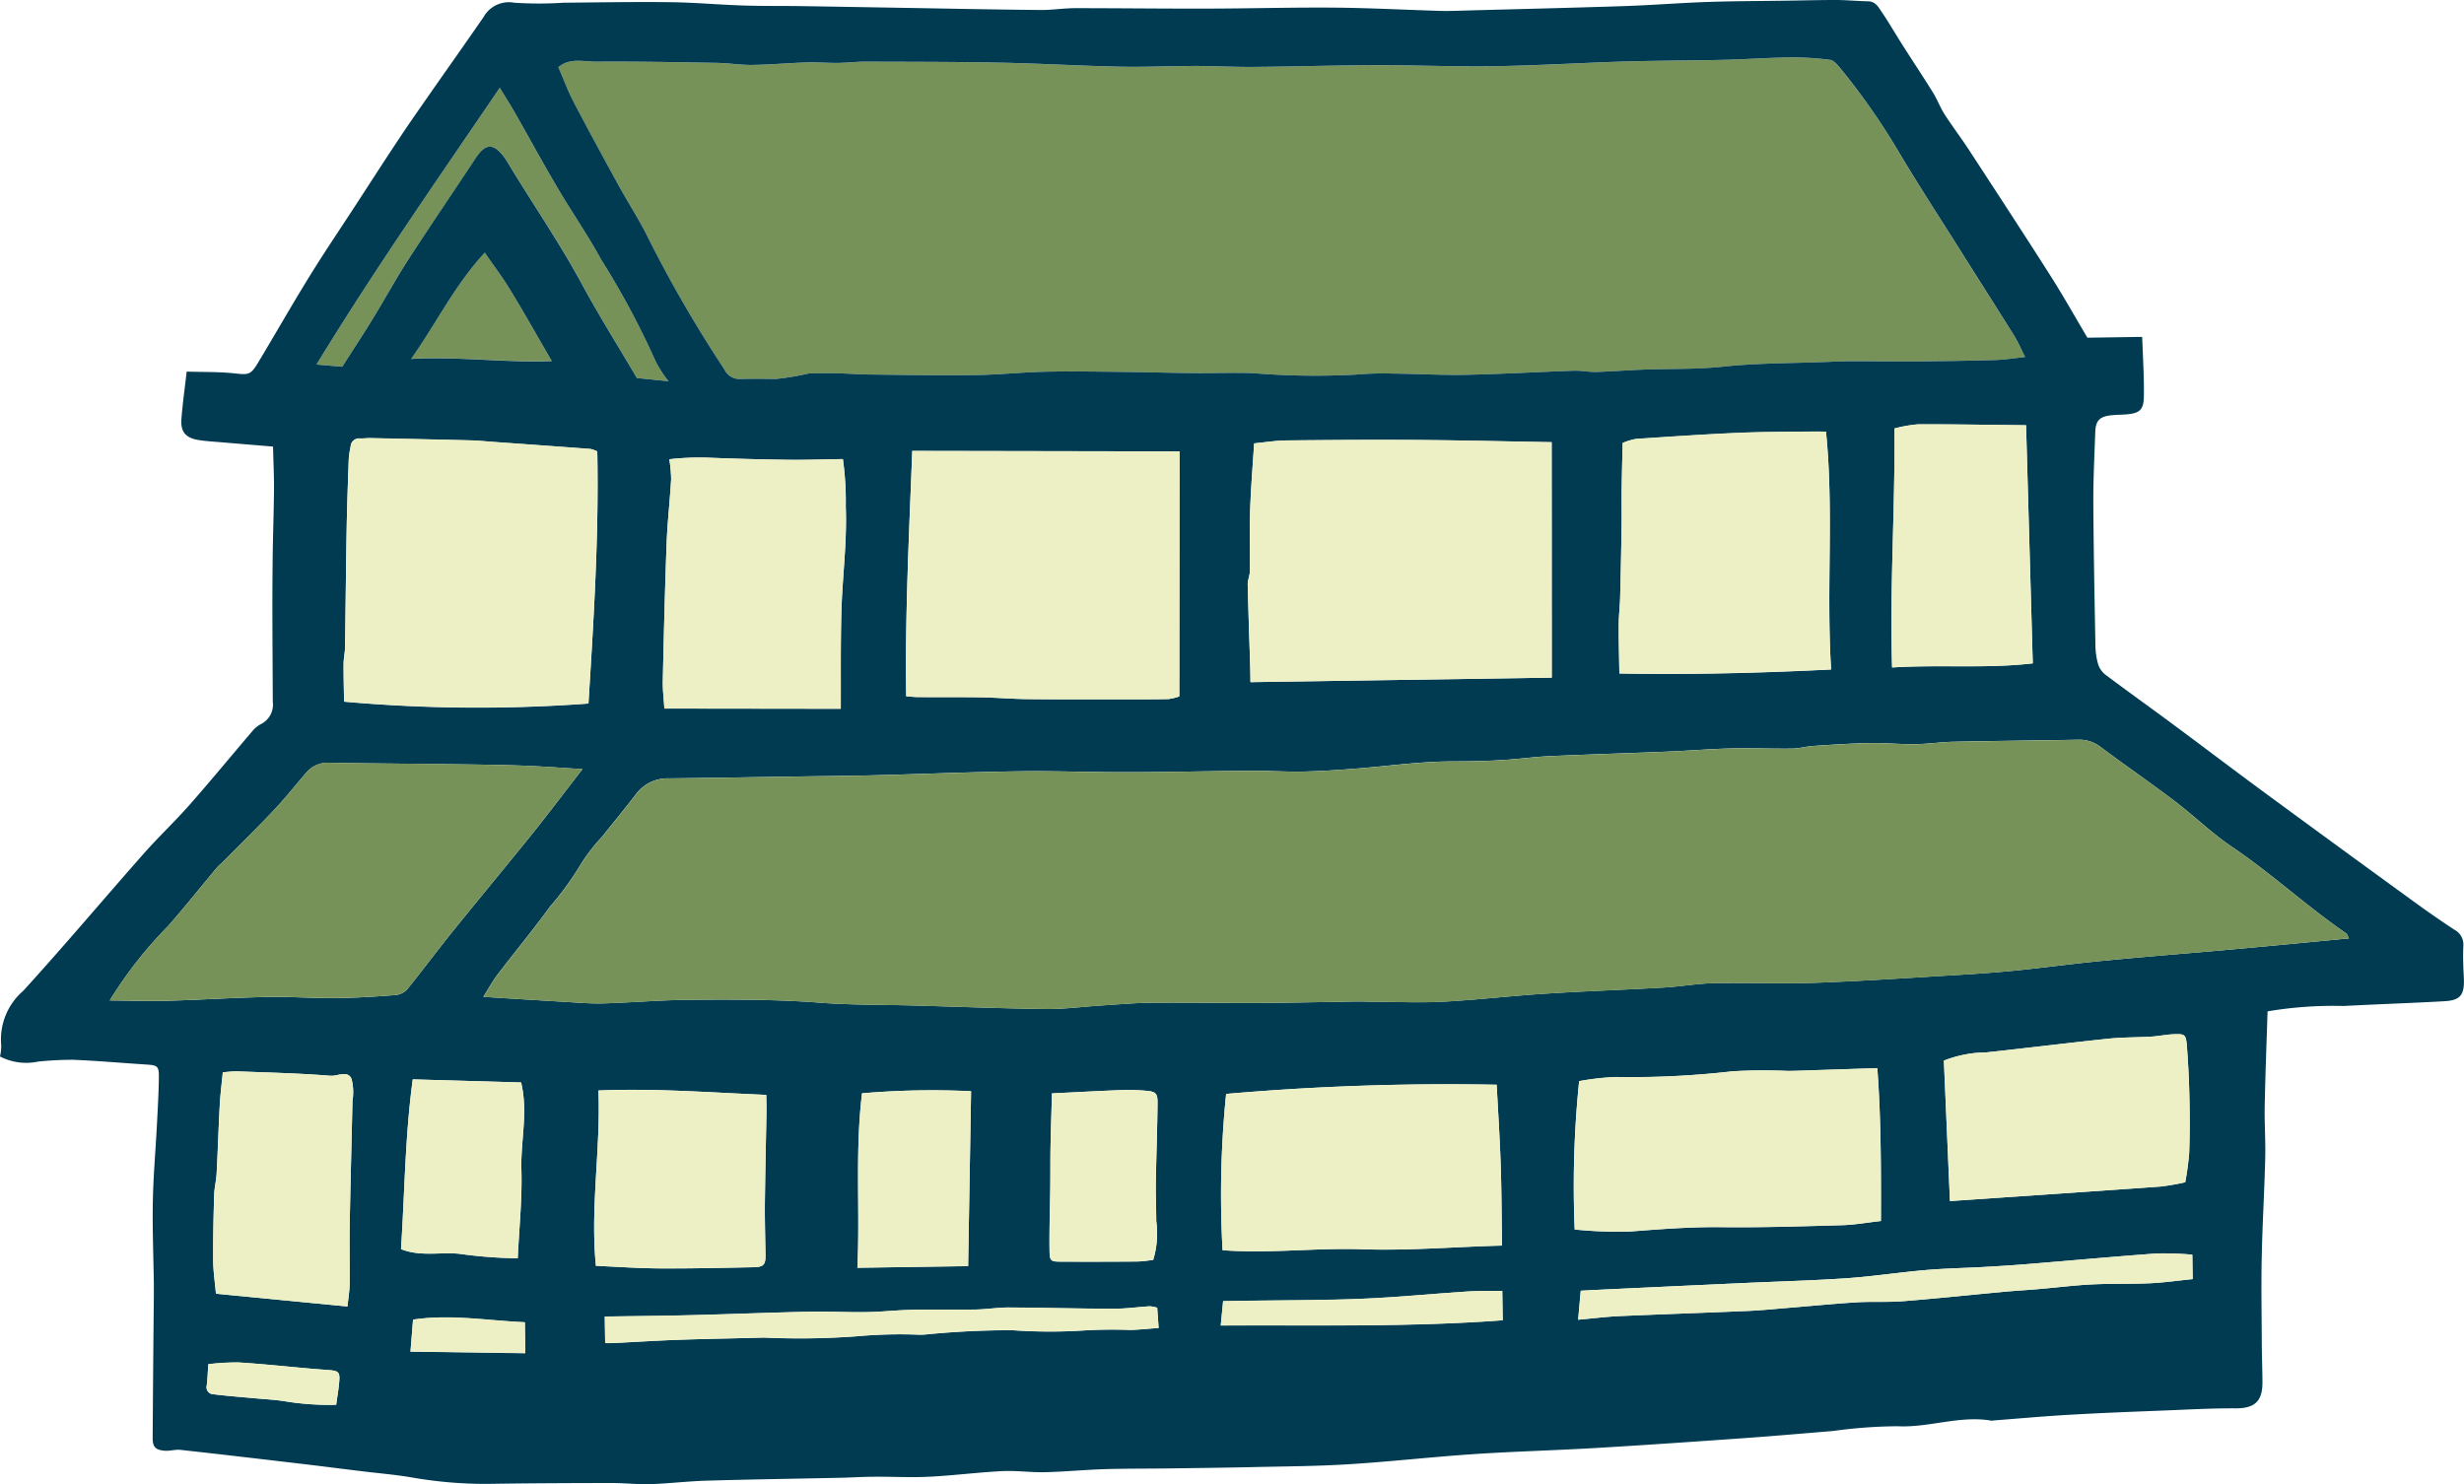 <svg id="グループ_405" data-name="グループ 405" xmlns="http://www.w3.org/2000/svg" width="172.549" height="103.948" viewBox="0 0 172.549 103.948">
  <path id="パス_1234" data-name="パス 1234" d="M137.247,24.539c-.784.08-1.44.191-2.1.208-1.986.052-3.972.079-5.958.1-1.821.015-3.645-.065-5.461.018-2.564.117-5.13.077-7.691.353-1.816.2-3.66.134-5.49.2-1.109.042-2.215.134-3.323.164-.533.015-1.07-.1-1.6-.085-2.5.085-5.006.236-7.51.286-1.715.034-3.434-.069-5.152-.086a21.909,21.909,0,0,0-2.559.072,53.585,53.585,0,0,1-7.286-.106c-1.345-.04-2.693.017-4.039,0-1.784-.017-3.568-.069-5.351-.087-1.71-.018-3.421-.048-5.129-.008-1.632.038-3.26.216-4.892.233-2.674.028-5.35-.016-8.025-.046a33.886,33.886,0,0,0-3.632-.062,18.058,18.058,0,0,1-2.3.383c-.859-.022-1.72-.02-2.579,0a1.154,1.154,0,0,1-1.018-.685A89.591,89.591,0,0,1,40.918,16.4c-.644-1.353-1.475-2.617-2.2-3.935-1.051-1.915-2.1-3.832-3.109-5.769-.412-.788-.722-1.631-1.081-2.454.8-.693,1.778-.382,2.669-.388,2.819-.023,5.64.035,8.459.084.82.015,1.638.155,2.456.144,1.279-.019,2.557-.136,3.835-.177.713-.023,1.428.044,2.142.036.639-.007,1.276-.089,1.915-.088,3.148.01,6.3.006,9.442.068,2.791.055,5.581.222,8.372.282,1.777.037,3.557-.049,5.334-.049,1.351,0,2.7.077,4.051.066,2.867-.025,5.734-.114,8.6-.122,2.721-.007,5.444.113,8.165.074,2.9-.042,5.794-.213,8.693-.314,1.218-.043,2.438-.057,3.657-.077,1.346-.023,2.694-.023,4.04-.061,1.487-.042,2.972-.148,4.458-.165a19.97,19.97,0,0,1,2.776.173c.259.034.513.351.71.588a46.874,46.874,0,0,1,4.16,5.976c1.359,2.27,2.8,4.49,4.211,6.728,1.258,2,2.528,3.981,3.776,5.982.277.445.485.934.794,1.54" transform="translate(4.568 0.47)" fill="#769259"/>
  <path id="パス_1235" data-name="パス 1235" d="M21.38,24.969l-1.8-.156C23.651,18.135,28.009,11.9,32.41,5.427c.431.711.765,1.232,1.071,1.769.991,1.739,1.945,3.5,2.961,5.223,1,1.691,2.122,3.307,3.061,5.027a57.588,57.588,0,0,1,3.833,7.17,8.18,8.18,0,0,0,.895,1.368l-2.219-.225c-1.283-2.179-2.616-4.3-3.8-6.5-1.592-2.941-3.484-5.69-5.212-8.543-.074-.122-.146-.248-.23-.363-.789-1.077-1.35-1.052-2.071.044-1.558,2.363-3.158,4.7-4.7,7.075-.856,1.323-1.608,2.712-2.431,4.056-.692,1.129-1.42,2.236-2.188,3.441" transform="translate(2.59 0.718)" fill="#769259"/>
  <path id="パス_1236" data-name="パス 1236" d="M25.423,23.066c1.8-2.541,3.1-5.229,5.163-7.444.636.93,1.261,1.757,1.8,2.639.961,1.585,1.871,3.2,2.891,4.955-3.338.126-6.527-.335-9.853-.151" transform="translate(3.363 2.066)" fill="#769259"/>
  <path id="パス_1237" data-name="パス 1237" d="M0,74a3.424,3.424,0,0,0,.086-.79,4.482,4.482,0,0,1,1.539-3.807C4.5,66.25,7.248,62.98,10.074,59.78c1.043-1.181,2.2-2.265,3.237-3.447,1.51-1.717,2.961-3.486,4.449-5.224a2.061,2.061,0,0,1,.589-.431,1.53,1.53,0,0,0,.754-1.535c-.011-2.207-.025-4.413-.028-6.619q0-1.926.025-3.853c.023-1.467.077-2.935.087-4.4.007-.959-.041-1.918-.067-2.992-1.285-.106-2.447-.2-3.609-.3-.532-.045-1.068-.074-1.594-.156-.908-.144-1.281-.571-1.213-1.47.08-1.065.232-2.125.368-3.324,1.154.035,2.252.006,3.333.121.988.105,1.136.136,1.664-.741,1.2-1.994,2.352-4.023,3.575-6.006,1.034-1.678,2.141-3.312,3.217-4.965C25.88,12.873,26.89,11.3,27.921,9.75c.671-1.012,1.367-2.009,2.062-3.005,1.292-1.854,2.6-3.694,3.882-5.554a2.031,2.031,0,0,1,2.15-1,26.4,26.4,0,0,0,3.439,0C41.965.168,44.478.122,46.989.154c1.679.022,3.356.176,5.036.231,1.353.045,2.708.025,4.063.044,2.3.034,4.59.077,6.887.115C66.264.6,69.553.669,72.844.7c.82.009,1.642-.128,2.463-.128,3.048,0,6.1.038,9.143.031C87.426.6,90.4.511,93.38.534c2.5.019,4.992.155,7.489.228.61.017,1.222-.01,1.833-.027,3.684-.1,7.37-.186,11.055-.309C115.719.36,117.678.2,119.64.136c1.792-.062,3.588-.06,5.383-.087C126.205.032,127.388,0,128.571,0c.748,0,1.5.079,2.244.091.529.008.734.418.962.755.523.772.99,1.583,1.491,2.37.693,1.089,1.411,2.164,2.091,3.261.3.482.5,1.029.8,1.506.563.873,1.192,1.7,1.761,2.573,1.9,2.915,3.806,5.827,5.674,8.763.883,1.388,1.687,2.826,2.582,4.334l3.834-.057c.037.9.076,1.674.1,2.449.018.572.032,1.146.021,1.719-.017.928-.273,1.183-1.231,1.26-.357.028-.717.027-1.073.065-.788.084-1.071.377-1.1,1.153-.055,1.646-.144,3.294-.135,4.939.017,3.33.085,6.659.145,9.987a5.042,5.042,0,0,0,.168,1.272,1.541,1.541,0,0,0,.485.781c1.573,1.184,3.179,2.326,4.762,3.5,2.075,1.537,4.128,3.1,6.209,4.632q5.418,3.983,10.86,7.932c.868.633,1.755,1.241,2.652,1.834a1.18,1.18,0,0,1,.631,1.142c-.038.75,0,1.5.034,2.257.053,1.152-.229,1.546-1.352,1.61-2.355.135-4.714.208-7.07.335a27.378,27.378,0,0,0-5.323.376c-.069,2.214-.157,4.418-.2,6.624-.024,1.219.067,2.44.036,3.66-.058,2.291-.194,4.58-.243,6.872-.042,1.9-.01,3.808,0,5.712,0,1.035.042,2.07.049,3.1.008,1.366-.565,1.847-1.909,1.839-1.641-.011-3.283.083-4.923.148-2.222.088-4.444.171-6.664.3-1.783.1-3.563.264-5.346.4-.035,0-.071.025-.105.019-2.232-.4-4.385.5-6.618.385a34.3,34.3,0,0,0-4.5.332c-2.071.169-4.141.353-6.213.5-3.465.245-6.93.487-10.4.691-2.85.169-5.707.24-8.556.43-2.929.195-5.849.53-8.779.711-2.257.14-4.521.147-6.782.2-1.977.043-3.954.066-5.931.092-1.462.018-2.925.006-4.385.051-1.383.044-2.763.179-4.144.212-1,.023-2.005-.125-3-.075-1.71.086-3.412.308-5.121.393-1.284.063-2.574-.009-3.861,0-.814.006-1.629.058-2.443.075-3.088.066-6.176.109-9.262.2-1.317.037-2.631.2-3.948.243-.919.028-1.842-.082-2.763-.079-2.873.006-5.746.014-8.62.062a30.065,30.065,0,0,1-5.446-.472c-1.092-.181-2.2-.272-3.3-.405-1.456-.178-2.912-.365-4.37-.537-2.8-.329-5.6-.659-8.4-.968-.382-.042-.782.1-1.165.054-.623-.067-.794-.279-.79-.917q.032-5,.083-10c0-.251,0-.5,0-.755-.028-1.931-.108-3.862-.071-5.792.034-1.825.2-3.648.292-5.474.055-1.068.117-2.137.13-3.206.009-.788-.092-.848-.862-.9-1.715-.11-3.427-.263-5.144-.334a24.072,24.072,0,0,0-2.451.127A4.007,4.007,0,0,1,0,74M141.815,25.009c-.309-.606-.516-1.095-.794-1.54-1.248-2-2.518-3.987-3.775-5.982-1.411-2.239-2.853-4.458-4.211-6.728a47.106,47.106,0,0,0-4.16-5.976c-.2-.237-.452-.554-.711-.588a19.964,19.964,0,0,0-2.775-.173c-1.487.017-2.972.123-4.459.165-1.346.038-2.694.038-4.04.061-1.219.02-2.439.034-3.657.077-2.9.1-5.8.272-8.693.314-2.721.04-5.443-.08-8.165-.074-2.867.008-5.734.1-8.6.122-1.35.011-2.7-.066-4.051-.066-1.778,0-3.558.086-5.334.049-2.791-.06-5.58-.226-8.371-.282-3.148-.062-6.3-.058-9.443-.068-.639,0-1.276.082-1.915.088-.713.008-1.429-.059-2.141-.036-1.279.041-2.557.157-3.836.177-.818.011-1.636-.129-2.456-.144-2.819-.049-5.64-.106-8.459-.084-.89.007-1.866-.3-2.669.388.359.823.669,1.666,1.081,2.454,1.011,1.937,2.059,3.854,3.109,5.769.724,1.318,1.554,2.582,2.2,3.935a89.808,89.808,0,0,0,5.231,8.994,1.151,1.151,0,0,0,1.018.684c.859-.017,1.72-.018,2.579,0a18.057,18.057,0,0,0,2.3-.383,33.885,33.885,0,0,1,3.632.062c2.674.031,5.35.075,8.025.046,1.632-.017,3.26-.195,4.891-.233,1.709-.04,3.42-.01,5.129.008,1.783.018,3.568.07,5.351.087,1.346.012,2.694-.044,4.04,0a53.568,53.568,0,0,0,7.285.106,21.909,21.909,0,0,1,2.559-.072c1.718.017,3.437.12,5.152.086,2.5-.051,5.007-.2,7.51-.286.533-.019,1.07.1,1.6.085,1.109-.031,2.215-.122,3.323-.164,1.831-.068,3.674-.006,5.49-.2,2.56-.276,5.127-.237,7.691-.353,1.816-.083,3.64,0,5.461-.018,1.986-.017,3.973-.044,5.958-.1.659-.017,1.316-.128,2.1-.208M164.49,65.731c-.106-.22-.12-.3-.168-.337-2.771-1.9-5.236-4.2-8.027-6.082-1.412-.952-2.644-2.168-4.006-3.2-1.711-1.3-3.483-2.516-5.2-3.8a2.446,2.446,0,0,0-1.592-.5c-2.9.054-5.8.08-8.695.142-.892.019-1.782.157-2.674.168-1.07.012-2.142-.094-3.213-.075-1.311.024-2.624.113-3.934.2-.495.032-.985.179-1.479.185-1.423.018-2.849-.045-4.272-.011-1.466.035-2.929.16-4.4.22-2.747.113-5.5.195-8.242.316-1,.044-2,.177-2.995.25-1.315.1-2.629.119-3.951.122-2.212.007-4.424.328-6.636.5-1.25.1-2.5.186-3.754.211s-2.49-.066-3.734-.055c-2.858.022-5.715.1-8.573.1-2.533.008-5.067-.1-7.6-.062-3.357.046-6.713.191-10.069.277-1.76.045-3.52.058-5.28.085-3.044.046-6.086.1-9.13.134a2.767,2.767,0,0,0-2.326,1.1c-.779,1.02-1.6,2.009-2.4,3.014a12.357,12.357,0,0,0-1.549,2.032,20.666,20.666,0,0,1-2.08,2.842c-1.172,1.621-2.454,3.162-3.667,4.753-.352.461-.628.977-1,1.561,2.006.125,3.86.243,5.715.35.891.052,1.786.135,2.676.109,2.037-.059,4.072-.239,6.109-.254,3-.022,6.009-.029,9.013.2,2.2.172,4.417.138,6.626.2,3.095.086,6.188.209,9.283.245,1.278.015,2.558-.163,3.837-.245,1.179-.074,2.359-.182,3.54-.192,2.534-.023,5.068.025,7.6.012,2.258-.011,4.516-.065,6.772-.1.425-.006.848.019,1.272.02,1.6.006,3.209.079,4.807-.008,2.387-.13,4.766-.411,7.152-.563,2.753-.177,5.511-.268,8.265-.427,1.176-.067,2.346-.283,3.52-.307,2.363-.049,4.731.059,7.093-.027,3.33-.12,6.658-.35,9.986-.548,1.324-.078,2.648-.171,3.969-.3,2.1-.214,4.193-.5,6.293-.7,3.1-.3,6.209-.539,9.313-.82,2.566-.231,5.129-.483,7.8-.737M108.656,30.974c-3.227-.055-6.3-.134-9.364-.155s-6.149,0-9.225.032c-.737.008-1.474.132-2.243.207-.1,1.627-.231,3.152-.281,4.68-.046,1.419,0,2.84-.016,4.26,0,.314-.161.628-.153.941.044,1.933.115,3.866.177,5.8.01.341.01.682.016,1.042l21.1-.316c0-5.468,0-10.887-.007-16.488M82.6,31.617l-18.717-.034c-.219,5.81-.511,11.472-.423,17.189.362.024.607.052.85.053,1.469.008,2.937-.006,4.406.018,1.072.018,2.143.111,3.216.123,2.037.023,4.074.014,6.111.014,1.255,0,2.51.007,3.765-.016a3.517,3.517,0,0,0,.777-.187c.006-5.742.01-11.389.016-17.161M7.686,70.074c1.446.01,2.758.058,4.068.022,2.325-.066,4.647-.219,6.973-.264,1.608-.032,3.219.093,4.828.077,1.39-.015,2.782-.108,4.169-.215a1.264,1.264,0,0,0,.8-.413c1.084-1.336,2.107-2.719,3.187-4.058,1.842-2.285,3.726-4.538,5.565-6.827,1.178-1.465,2.308-2.97,3.514-4.527-1.522-.089-2.928-.2-4.338-.248-1.858-.061-3.718-.08-5.578-.1-2.6-.035-5.194-.048-7.791-.094a1.964,1.964,0,0,0-1.624.679c-.75.864-1.457,1.766-2.242,2.6-1.179,1.25-2.407,2.454-3.617,3.674-.126.127-.277.232-.391.368-1.146,1.37-2.26,2.767-3.435,4.111a29.291,29.291,0,0,0-4.091,5.221m33.526-20.8c.366-5.891.736-11.769.617-17.657a2.162,2.162,0,0,0-.476-.172q-3.309-.248-6.617-.48c-.6-.043-1.206-.106-1.811-.122-2.32-.061-4.641-.109-6.962-.157-.249-.006-.5.031-.75.025a.589.589,0,0,0-.656.565,6.776,6.776,0,0,0-.13.847c-.059,1.645-.119,3.29-.148,4.937-.049,2.757-.071,5.515-.115,8.274-.006.393-.1.785-.1,1.176-.006.873.02,1.746.034,2.634a105.264,105.264,0,0,0,17.116.131m87.019-2.386c-.348-5.686.2-11.145-.358-16.644-.23-.007-.437-.022-.644-.019-1.791.024-3.584.011-5.373.087-2.432.1-4.861.269-7.291.431a4.364,4.364,0,0,0-.933.285c-.025,1.154-.053,2.226-.068,3.3-.01.856.008,1.711-.006,2.566q-.039,2.473-.1,4.946c-.017.645-.1,1.289-.1,1.934-.006,1.1.027,2.2.045,3.395,4.954.088,9.845-.028,14.832-.28M110.275,86.122a31.279,31.279,0,0,0,3.754.149c2.168-.169,4.326-.34,6.507-.315,2.825.033,5.652-.059,8.479-.139.881-.025,1.758-.187,2.7-.292.008-3.654.011-7.209-.254-10.707l-4.8.159c-.493.016-.986.036-1.479.038a37.341,37.341,0,0,0-3.869.027,62.537,62.537,0,0,1-8.2.4,18.143,18.143,0,0,0-2.531.288,72.112,72.112,0,0,0-.311,10.4M85.615,87.57c3.328.245,6.551-.18,9.769-.068,3.239.112,6.456-.17,9.8-.257-.029-1.942-.031-3.8-.093-5.659-.062-1.877-.187-3.751-.283-5.607a179.089,179.089,0,0,0-18.944.643,69.919,69.919,0,0,0-.249,10.948M59.027,32.156c-1.346.02-2.593.067-3.838.051q-2.789-.036-5.578-.147a18.479,18.479,0,0,0-2.738.11A9.707,9.707,0,0,1,47,33.561c-.085,1.5-.259,2.993-.315,4.492-.12,3.217-.2,6.435-.269,9.654-.014.6.065,1.2.109,1.922l12.356.015c.009-2.229-.016-4.448.038-6.664.062-2.5.411-4.978.31-7.494a21.541,21.541,0,0,0-.2-3.33m77.521,51.973c5-.342,9.872-.67,14.747-1.018a16.583,16.583,0,0,0,1.732-.3,20.415,20.415,0,0,0,.276-2.037c.046-1.277.045-2.558.018-3.835q-.037-1.826-.177-3.648c-.066-.85-.127-.883-.994-.844-.5.023-.993.131-1.491.162-1,.059-2.005.04-3,.144-2.847.3-5.688.653-8.534.959a8.426,8.426,0,0,0-3,.577c.139,3.232.28,6.474.425,9.844m-4.05-37.38c3.39-.213,6.6.092,9.851-.289-.159-5.625-.314-11.125-.47-16.678-2.573-.027-5.069-.072-7.566-.065a9.5,9.5,0,0,0-1.653.293c.059,5.6-.336,11.092-.162,16.738M15.6,75.108c-.077.806-.172,1.544-.212,2.286C15.3,79,15.254,80.6,15.169,82.2c-.026.5-.157.993-.172,1.492-.044,1.53-.082,3.062-.069,4.594.006.764.123,1.53.195,2.328l9.209.895c.058-.572.145-1.059.151-1.546.018-1.4-.019-2.793.006-4.188.052-2.893.132-5.785.194-8.678a3.683,3.683,0,0,0-.07-1.547c-.286-.6-.978-.161-1.469-.2-2.169-.175-4.349-.225-6.525-.309-.31-.011-.623.038-1.015.066M41.731,88.661c1.508.066,2.967.175,4.425.183,2.215.011,4.43-.038,6.644-.084.678-.014.818-.2.807-.841-.02-1.24-.057-2.48-.044-3.72.02-2.106.076-4.212.112-6.318.006-.38-.01-.761-.017-1.19-3.964-.168-7.794-.478-11.751-.309.169,4.1-.583,8.148-.177,12.279m-13.648-1.17c1.355.542,2.733.2,4.068.326a31.67,31.67,0,0,0,4.107.315c.1-2.139.316-4.171.256-6.195s.481-4.038-.02-6.119L28.906,75.6c-.541,3.977-.558,7.875-.823,11.887m32.283-10.91c-.5,4.114-.13,8.145-.325,12.22l7.755-.117c.07-4.159.138-8.184.207-12.25a57.107,57.107,0,0,0-7.637.147m20.39,11.673a6.331,6.331,0,0,0,.215-2.723c0-.883-.043-1.766-.029-2.648.029-1.865.1-3.728.121-5.591.008-.73-.121-.837-.875-.895a14.742,14.742,0,0,0-1.7-.04c-1.589.061-3.176.149-4.817.23-.037,1.317-.079,2.49-.1,3.663-.018.966-.008,1.932-.019,2.9-.017,1.462-.072,2.925-.053,4.386.01.811.07.832.838.836q2.639.012,5.278-.009c.388,0,.776-.071,1.146-.108m29.755,4.186c1.107-.1,1.992-.214,2.881-.254,3.009-.134,6.019-.233,9.028-.363.93-.041,1.856-.137,2.784-.213,1.6-.131,3.208-.291,4.815-.391,1.075-.066,2.158.009,3.23-.077,2.388-.19,4.771-.445,7.157-.666.785-.072,1.57-.115,2.355-.183,1.246-.108,2.489-.266,3.735-.328,1.353-.068,2.711-.018,4.064-.08.986-.045,1.969-.188,2.985-.291-.009-.6-.016-1.089-.025-1.711a23,23,0,0,0-2.485-.085c-3.03.221-6.055.5-9.083.746-1,.082-2,.142-3,.2-1.386.077-2.775.1-4.157.222-1.817.156-3.624.439-5.444.565-2.383.164-4.775.226-7.163.335q-4.62.211-9.238.428c-.738.035-1.477.075-2.257.114-.061.668-.113,1.259-.183,2.034M23.968,25.687c.769-1.206,1.5-2.312,2.188-3.441.823-1.344,1.576-2.733,2.432-4.056,1.537-2.376,3.138-4.711,4.694-7.075.722-1.1,1.283-1.122,2.071-.045.085.117.156.241.231.365,1.727,2.853,3.62,5.6,5.211,8.543,1.189,2.2,2.523,4.32,3.806,6.5l2.219.225a8.109,8.109,0,0,1-.895-1.368,57.6,57.6,0,0,0-3.834-7.17c-.938-1.72-2.064-3.337-3.059-5.027-1.016-1.724-1.971-3.484-2.961-5.223-.306-.537-.64-1.058-1.072-1.769-4.4,6.477-8.758,12.707-12.832,19.386l1.8.156M42.376,94.08c.263,0,.469,0,.675-.011,1.5-.075,3-.172,4.5-.224,1.983-.069,3.968-.1,5.951-.155A54.193,54.193,0,0,0,60,93.6a33.614,33.614,0,0,1,4.371-.11c.144,0,.289,0,.431-.015a60.733,60.733,0,0,1,6.088-.3,36.911,36.911,0,0,0,4.815.029,33.027,33.027,0,0,1,3.434-.048c.631-.014,1.26-.085,2-.138-.041-.549-.072-.987-.1-1.419a2.563,2.563,0,0,0-.522-.1c-.849.053-1.7.177-2.545.174-2.437-.007-4.873-.077-7.31-.089-.784,0-1.567.13-2.352.144-1.479.026-2.959-.011-4.436.019-1.068.023-2.132.145-3.2.161-1.32.022-2.642-.058-3.962-.029-2.751.059-5.5.172-8.252.241-2.022.05-4.046.065-6.108.1.01.661.018,1.219.028,1.868m43.109-1.242c6.721-.036,13.248.121,19.744-.368-.011-.71-.02-1.333-.032-2.057-.873.014-1.657-.008-2.437.043-2.458.161-4.913.405-7.373.508-2.61.111-5.226.1-7.838.139l-1.9.028c-.049.507-.1.991-.165,1.706m-56.7-67.705c3.328-.185,6.516.276,9.854.151-1.019-1.754-1.929-3.371-2.892-4.955-.536-.882-1.161-1.71-1.8-2.639-2.065,2.214-3.364,4.9-5.163,7.444m-14.2,70.41c-.045.651-.054,1.079-.111,1.5a.486.486,0,0,0,.448.607c.919.116,1.846.186,2.77.271.707.066,1.416.1,2.12.2a19.072,19.072,0,0,0,3.728.268c.08-.6.174-1.123.216-1.651.05-.628-.06-.728-.713-.778-.428-.033-.856-.061-1.283-.1-1.687-.148-3.371-.329-5.059-.435a16.944,16.944,0,0,0-2.115.121m14.159-.879,8.04.112c-.011-.769-.022-1.418-.033-2.167-2.622-.113-5.154-.579-7.828-.186-.057.7-.114,1.426-.18,2.241" transform="translate(0 0)" fill="#003b52"/>
  <path id="パス_1325" data-name="パス 1325" d="M160.536,59.678c-2.673.254-5.237.506-7.8.737-3.1.281-6.211.523-9.313.82-2.1.2-4.194.485-6.293.7-1.32.134-2.645.226-3.969.306-3.328.2-6.656.427-9.986.547-2.362.086-4.73-.022-7.093.027-1.174.024-2.344.24-3.52.307-2.754.16-5.512.25-8.265.427-2.386.152-4.765.433-7.152.563-1.6.087-3.2.014-4.807.009-.423,0-.847-.027-1.272-.022-2.257.031-4.514.085-6.772.1-2.534.012-5.068-.035-7.6-.012-1.181.01-2.361.119-3.54.194-1.279.08-2.559.258-3.837.243-3.095-.035-6.188-.159-9.283-.245-2.209-.061-4.426-.027-6.626-.2-3-.234-6.008-.226-9.013-.2-2.037.015-4.072.195-6.109.254-.89.026-1.784-.057-2.676-.108-1.855-.108-3.708-.226-5.715-.351.371-.584.649-1.1,1-1.561,1.214-1.591,2.5-3.132,3.667-4.752a20.746,20.746,0,0,0,2.08-2.843,12.357,12.357,0,0,1,1.549-2.032c.8-1.005,1.619-1.994,2.4-3.014a2.763,2.763,0,0,1,2.326-1.1c3.044-.037,6.086-.088,9.13-.135,1.76-.026,3.52-.04,5.28-.085,3.356-.086,6.712-.231,10.069-.277,2.533-.036,5.067.07,7.6.062,2.858-.007,5.715-.083,8.573-.1,1.244-.009,2.49.079,3.734.055s2.5-.116,3.754-.211c2.214-.168,4.424-.489,6.636-.5,1.321,0,2.636-.025,3.951-.122,1-.074,2-.206,2.995-.25,2.747-.121,5.5-.2,8.242-.316,1.466-.06,2.93-.185,4.4-.22,1.423-.034,2.849.029,4.272.011.494-.006.984-.153,1.479-.185,1.31-.085,2.622-.174,3.934-.2,1.071-.019,2.143.087,3.213.075.892-.01,1.782-.148,2.674-.166,2.9-.062,5.8-.088,8.695-.143a2.446,2.446,0,0,1,1.592.5c1.721,1.285,3.493,2.5,5.2,3.8,1.362,1.033,2.594,2.249,4.006,3.2,2.791,1.882,5.256,4.182,8.027,6.082.048.033.061.118.168.337" transform="translate(3.955 6.053)" fill="#769259"/>
  <path id="パス_1326" data-name="パス 1326" d="M98.449,27.374c0,5.6,0,11.019.006,16.488l-21.095.316c-.006-.36-.006-.7-.017-1.043-.06-1.933-.131-3.865-.177-5.8-.007-.311.151-.626.154-.941.017-1.419-.031-2.841.016-4.259.05-1.527.179-3.053.281-4.681.768-.074,1.5-.2,2.243-.206,3.074-.033,6.149-.054,9.225-.032s6.136.1,9.364.155" transform="translate(10.208 3.599)" fill="#ecf0c4"/>
  <path id="パス_1327" data-name="パス 1327" d="M75.19,27.927c-.006,5.772-.01,11.419-.016,17.161a3.517,3.517,0,0,1-.777.187c-1.255.023-2.51.017-3.765.016-2.037,0-4.074.009-6.111-.014-1.072-.012-2.143-.105-3.216-.123-1.469-.025-2.937-.01-4.406-.018-.243,0-.488-.029-.85-.053-.087-5.717.2-11.38.423-17.189l18.717.034" transform="translate(7.413 3.69)" fill="#ecf0c4"/>
  <path id="パス_1328" data-name="パス 1328" d="M6.788,63.833a29.241,29.241,0,0,1,4.091-5.22c1.175-1.345,2.289-2.742,3.435-4.112.113-.136.265-.24.391-.368,1.209-1.221,2.438-2.424,3.617-3.674.785-.831,1.492-1.734,2.242-2.6a1.964,1.964,0,0,1,1.624-.679c2.6.046,5.194.059,7.791.094,1.859.025,3.72.043,5.578.105,1.41.046,2.816.157,4.338.247-1.206,1.558-2.336,3.062-3.514,4.527-1.839,2.288-3.723,4.542-5.565,6.827-1.08,1.339-2.1,2.723-3.187,4.058a1.264,1.264,0,0,1-.8.413c-1.387.108-2.779.2-4.169.215-1.609.016-3.22-.109-4.828-.077-2.326.045-4.648.2-6.973.264-1.31.037-2.622-.011-4.068-.022" transform="translate(0.898 6.242)" fill="#769259"/>
  <path id="パス_1329" data-name="パス 1329" d="M38.4,45.686a105.52,105.52,0,0,1-17.116-.131c-.012-.888-.038-1.761-.033-2.634,0-.393.1-.784.1-1.176.043-2.758.066-5.517.114-8.274.029-1.646.089-3.292.148-4.937a6.594,6.594,0,0,1,.131-.848.588.588,0,0,1,.654-.565c.25.006.5-.029.751-.024,2.32.048,4.641.1,6.961.157.6.016,1.207.079,1.811.122q3.309.236,6.617.48a2.188,2.188,0,0,1,.477.172c.118,5.888-.252,11.766-.618,17.657" transform="translate(2.811 3.584)" fill="#ecf0c4"/>
  <path id="パス_1330" data-name="パス 1330" d="M114.987,43.354c-4.987.253-9.878.368-14.832.281-.018-1.193-.05-2.3-.044-3.4,0-.644.083-1.289.1-1.933q.066-2.473.1-4.946c.014-.855,0-1.711.007-2.566.014-1.072.043-2.145.067-3.3a4.43,4.43,0,0,1,.933-.285c2.43-.161,4.86-.326,7.292-.43,1.788-.077,3.58-.063,5.372-.087.207,0,.416.011.644.018.556,5.5.011,10.957.358,16.644" transform="translate(13.244 3.531)" fill="#ecf0c4"/>
  <path id="パス_1331" data-name="パス 1331" d="M97.4,77.381a72.1,72.1,0,0,1,.311-10.4,17.978,17.978,0,0,1,2.531-.289,62.339,62.339,0,0,0,8.2-.4,37.66,37.66,0,0,1,3.869-.026c.493,0,.986-.023,1.479-.04,1.557-.05,3.113-.1,4.8-.157.265,3.5.262,7.052.254,10.706-.943.106-1.821.268-2.7.293-2.826.08-5.654.172-8.479.139-2.181-.026-4.339.146-6.507.315a31.518,31.518,0,0,1-3.754-.149" transform="translate(12.876 8.741)" fill="#ecf0c4"/>
  <path id="パス_1332" data-name="パス 1332" d="M75.623,78.7a69.922,69.922,0,0,1,.249-10.948,179.091,179.091,0,0,1,18.944-.643c.1,1.856.221,3.731.283,5.607.062,1.857.063,3.717.093,5.659-3.344.087-6.561.369-9.8.257-3.218-.111-6.442.313-9.769.068" transform="translate(9.992 8.867)" fill="#ecf0c4"/>
  <path id="パス_1333" data-name="パス 1333" d="M53.6,28.412a21.668,21.668,0,0,1,.2,3.329c.1,2.516-.248,5-.31,7.494-.054,2.217-.029,4.435-.038,6.665L41.1,45.884c-.044-.726-.122-1.325-.109-1.923.074-3.218.148-6.436.268-9.653.057-1.5.23-2.994.316-4.492a9.693,9.693,0,0,0-.129-1.392,18.48,18.48,0,0,1,2.738-.111q2.787.112,5.578.148c1.246.016,2.492-.031,3.838-.051" transform="translate(5.423 3.744)" fill="#ecf0c4"/>
  <path id="パス_1334" data-name="パス 1334" d="M120.645,75.667c-.145-3.369-.285-6.613-.425-9.843a8.428,8.428,0,0,1,3-.579c2.847-.306,5.688-.661,8.534-.959.994-.1,2-.084,3-.144.5-.029.993-.138,1.492-.162.866-.04.927-.007.993.845.094,1.213.152,2.431.177,3.647.027,1.278.028,2.558-.018,3.835a20.4,20.4,0,0,1-.276,2.038,17.2,17.2,0,0,1-1.732.3c-4.875.348-9.75.675-14.747,1.017" transform="translate(15.904 8.463)" fill="#ecf0c4"/>
  <path id="パス_1335" data-name="パス 1335" d="M117.023,43.277c-.174-5.646.221-11.139.162-16.736a9.381,9.381,0,0,1,1.653-.294c2.5-.007,4.992.038,7.566.066.156,5.552.311,11.052.47,16.678-3.247.379-6.461.075-9.851.288" transform="translate(15.475 3.472)" fill="#ecf0c4"/>
  <path id="パス_1336" data-name="パス 1336" d="M13.86,66.341a10.017,10.017,0,0,1,1.015-.066c2.175.084,4.356.134,6.524.309.49.04,1.182-.4,1.469.2a3.67,3.67,0,0,1,.07,1.548c-.061,2.892-.142,5.785-.192,8.677-.026,1.4.01,2.793-.007,4.188-.007.488-.092.975-.149,1.546l-9.21-.893c-.071-.8-.189-1.564-.195-2.329-.011-1.531.026-3.063.069-4.594.016-.5.145-.993.173-1.491.084-1.6.134-3.208.22-4.81.041-.741.136-1.479.214-2.285" transform="translate(1.744 8.767)" fill="#ecf0c4"/>
  <path id="パス_1337" data-name="パス 1337" d="M36.869,79.742c-.406-4.131.345-8.174.177-12.279,3.957-.169,7.787.143,11.752.309.006.43.022.811.016,1.191-.036,2.106-.092,4.211-.112,6.317-.012,1.24.024,2.48.044,3.72.01.643-.129.828-.807.841-2.215.045-4.43.1-6.644.084-1.458-.008-2.917-.118-4.425-.183" transform="translate(4.861 8.918)" fill="#ecf0c4"/>
  <path id="パス_1338" data-name="パス 1338" d="M24.8,78.658c.264-4.012.281-7.91.823-11.887l7.586.215c.5,2.08-.038,4.1.022,6.118s-.156,4.056-.257,6.195a31.638,31.638,0,0,1-4.106-.315c-1.335-.129-2.713.216-4.068-.326" transform="translate(3.281 8.833)" fill="#ecf0c4"/>
  <path id="パス_1339" data-name="パス 1339" d="M53.352,67.658a57.089,57.089,0,0,1,7.636-.147c-.068,4.066-.137,8.091-.207,12.25l-7.755.117c.195-4.075-.171-8.106.326-12.22" transform="translate(7.015 8.923)" fill="#ecf0c4"/>
  <path id="パス_1340" data-name="パス 1340" d="M72.17,79.334c-.37.036-.757.1-1.146.108q-2.639.022-5.278.009c-.768,0-.828-.025-.838-.836-.019-1.462.036-2.925.053-4.387.012-.966,0-1.933.019-2.9.022-1.173.063-2.346.1-3.663,1.641-.08,3.228-.169,4.817-.23a14.741,14.741,0,0,1,1.7.04c.754.058.883.164.875.895-.019,1.864-.091,3.728-.121,5.591-.014.882.029,1.765.031,2.648a6.331,6.331,0,0,1-.216,2.723" transform="translate(8.586 8.92)" fill="#ecf0c4"/>
  <path id="パス_1341" data-name="パス 1341" d="M97.6,82.184c.07-.774.123-1.366.183-2.034.78-.04,1.518-.079,2.257-.113q4.62-.216,9.238-.429c2.388-.109,4.779-.17,7.164-.334,1.818-.126,3.626-.41,5.444-.566,1.381-.119,2.771-.144,4.156-.222,1-.055,2-.117,3-.2,3.028-.247,6.053-.525,9.083-.745a22.708,22.708,0,0,1,2.485.084c.009.623.016,1.11.025,1.711-1.016.1-2,.246-2.985.291-1.353.062-2.711.014-4.064.082-1.247.062-2.49.22-3.735.327-.784.068-1.57.111-2.355.183-2.386.221-4.769.477-7.157.667-1.072.085-2.156.01-3.23.077-1.607.1-3.21.258-4.815.389-.927.076-1.855.173-2.784.213-3.008.131-6.019.23-9.028.363-.889.04-1.773.154-2.881.254" transform="translate(12.912 10.256)" fill="#ecf0c4"/>
  <path id="パス_1342" data-name="パス 1342" d="M37.428,83.39c-.01-.649-.018-1.207-.028-1.868,2.062-.032,4.085-.045,6.108-.1,2.751-.068,5.5-.181,8.252-.24,1.32-.028,2.643.05,3.963.029,1.067-.016,2.131-.139,3.2-.161,1.478-.031,2.958.007,4.436-.019.785-.014,1.568-.147,2.352-.144,2.437.012,4.873.083,7.31.089.848,0,1.7-.121,2.545-.174a2.485,2.485,0,0,1,.522.1c.032.431.063.87.1,1.419-.739.053-1.369.125-2,.138a33.029,33.029,0,0,0-3.434.048,36.694,36.694,0,0,1-4.813-.031,60.737,60.737,0,0,0-6.089.3c-.143.014-.288.012-.43.015a33.629,33.629,0,0,0-4.372.11,54.188,54.188,0,0,1-6.5.092c-1.984.059-3.969.085-5.951.155-1.5.052-3,.149-4.5.224-.206.01-.412.008-.675.011" transform="translate(4.948 10.69)" fill="#ecf0c4"/>
  <path id="パス_1343" data-name="パス 1343" d="M75.5,82.274c.069-.716.117-1.2.165-1.707.688-.01,1.293-.018,1.9-.028,2.613-.041,5.229-.027,7.839-.138,2.46-.1,4.915-.349,7.373-.508.779-.051,1.564-.029,2.437-.043.011.725.02,1.347.031,2.057-6.495.489-13.022.332-19.743.368" transform="translate(9.988 10.563)" fill="#ecf0c4"/>
  <path id="パス_1344" data-name="パス 1344" d="M12.9,84.4a17.17,17.17,0,0,1,2.115-.122c1.688.105,3.373.288,5.059.436.427.037.855.066,1.283.1.653.05.763.149.713.778-.042.527-.136,1.05-.216,1.651a19.249,19.249,0,0,1-3.728-.268c-.7-.094-1.413-.131-2.12-.2-.924-.086-1.849-.156-2.77-.271a.486.486,0,0,1-.448-.607c.057-.421.066-.849.111-1.5" transform="translate(1.69 11.147)" fill="#ecf0c4"/>
  <path id="パス_1345" data-name="パス 1345" d="M25.387,83.884c.066-.815.123-1.541.18-2.241,2.673-.393,5.205.072,7.828.186.011.75.022,1.4.033,2.167l-8.04-.112" transform="translate(3.358 10.78)" fill="#ecf0c4"/>
</svg>
